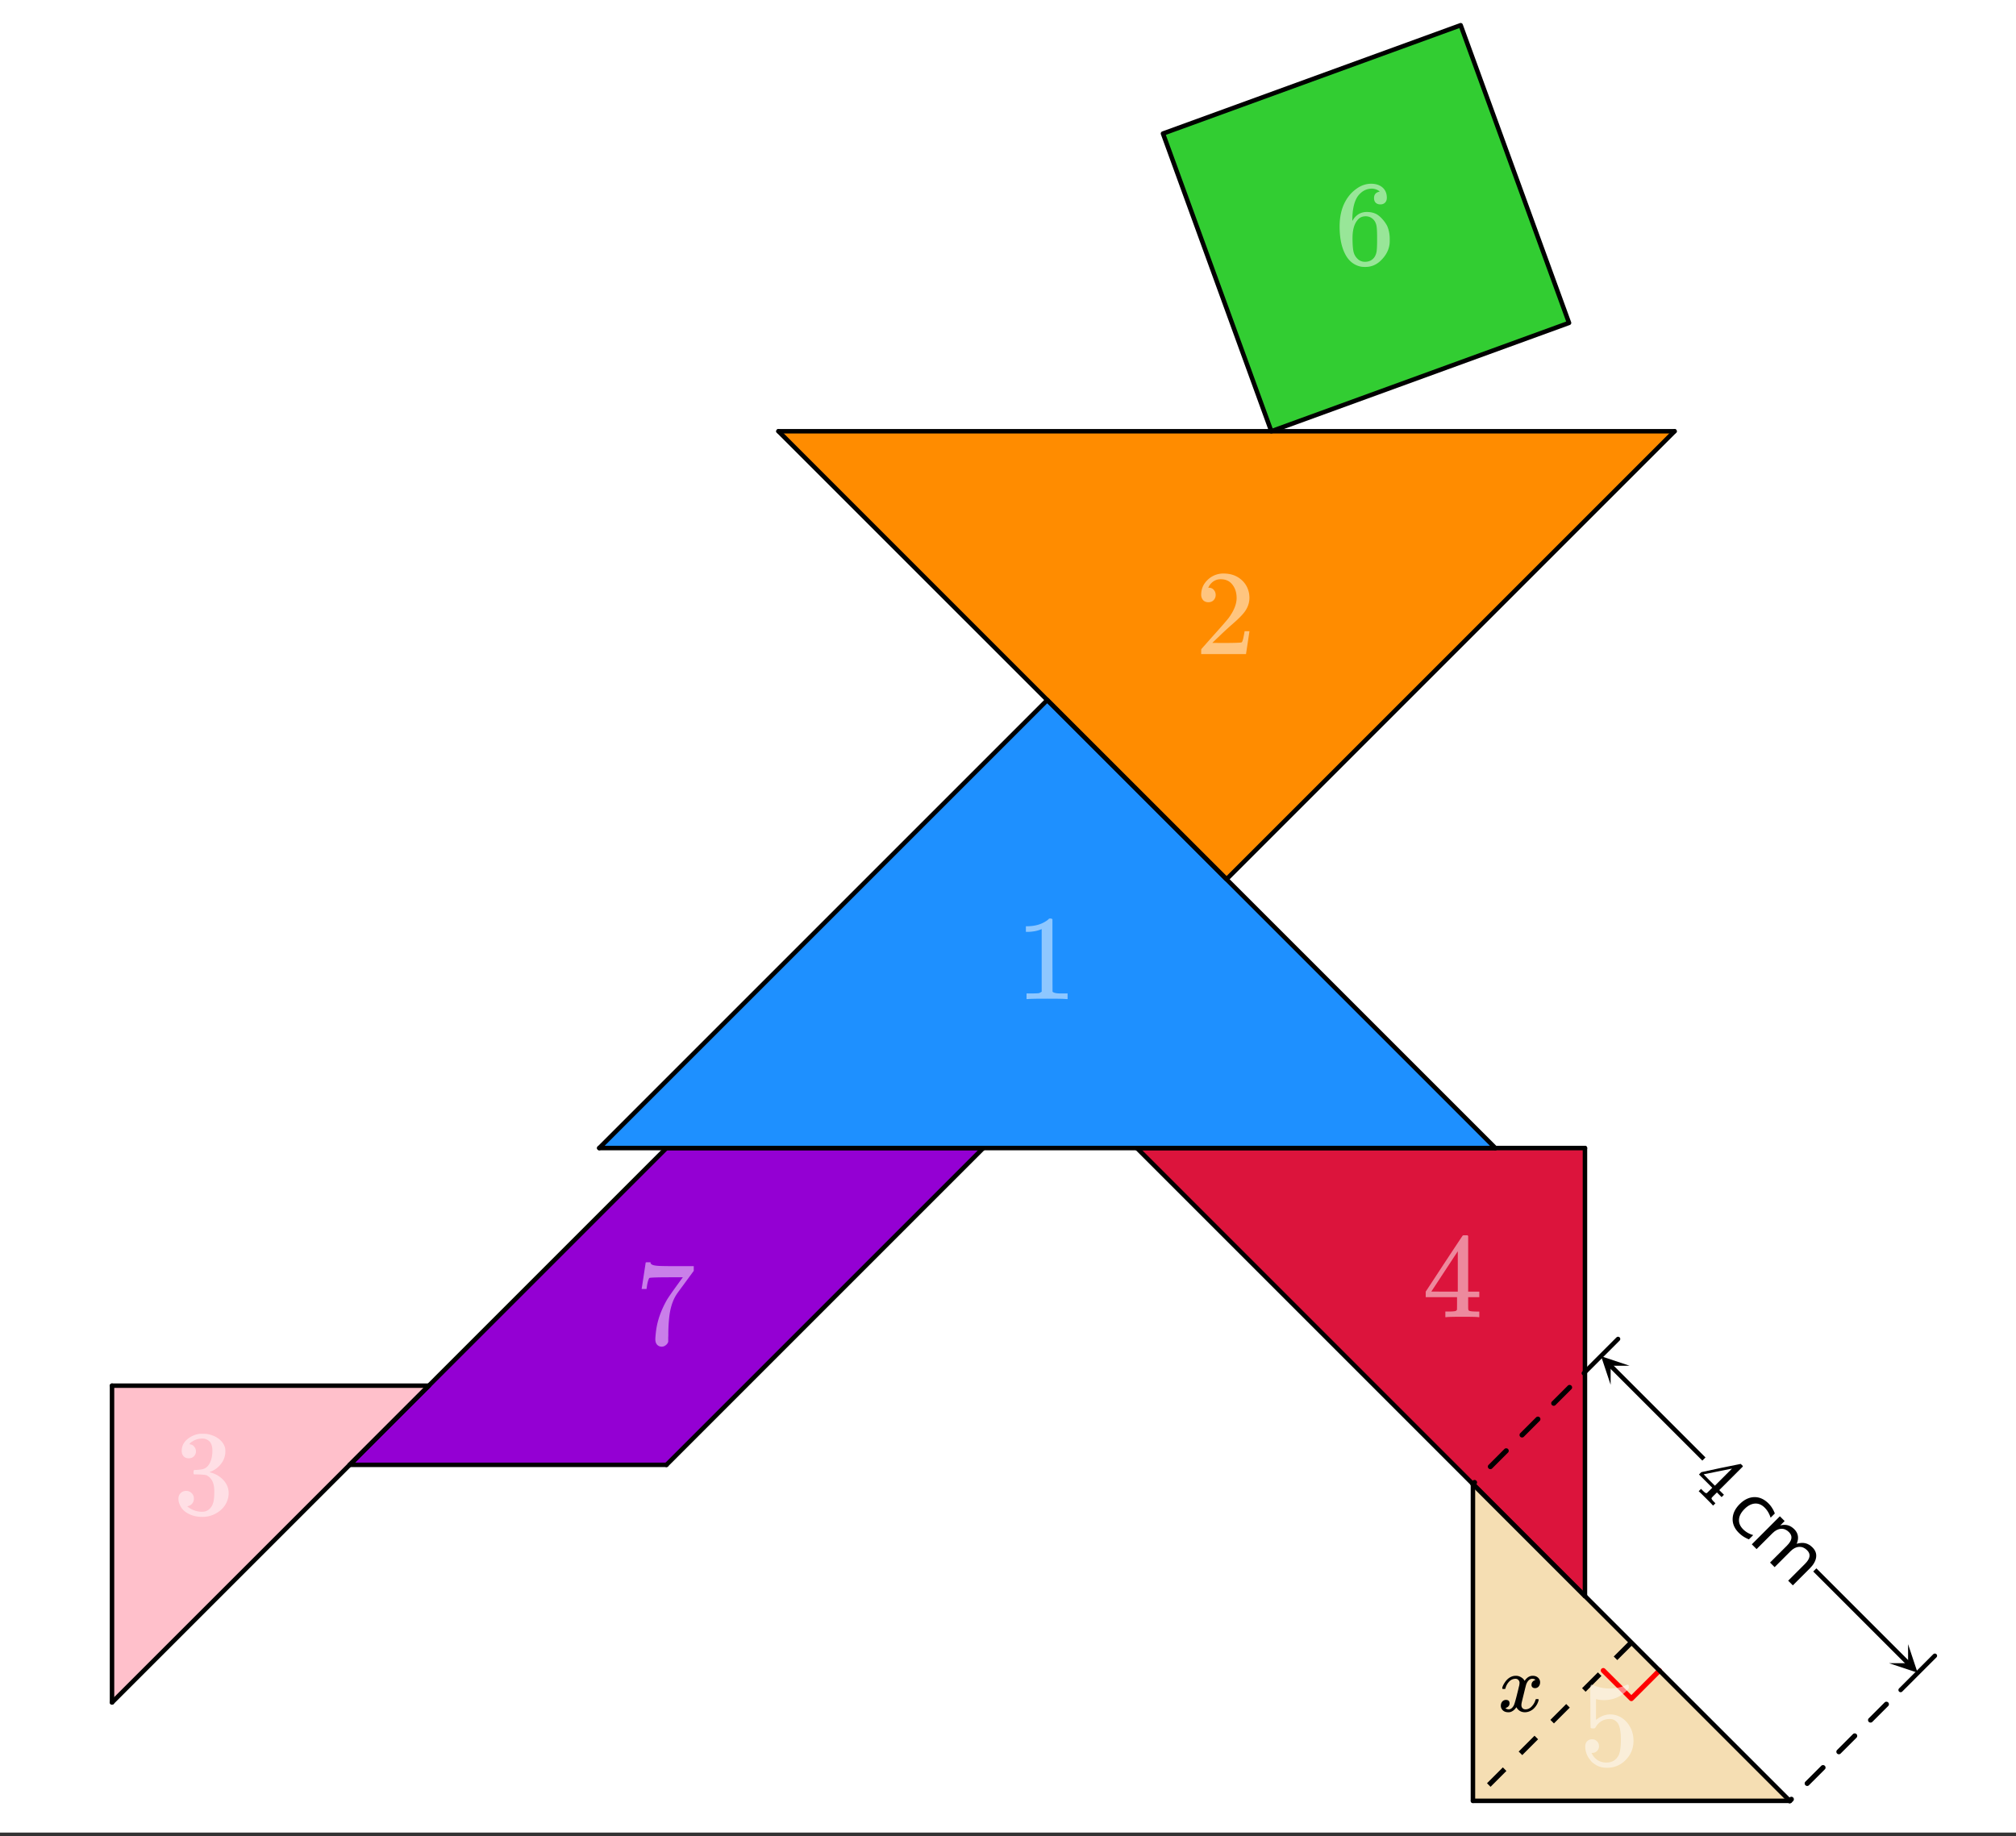 <svg xmlns="http://www.w3.org/2000/svg" xmlns:xlink="http://www.w3.org/1999/xlink" width="449.28" height="409.28" viewBox="0 0 336.96 306.96"><rect x="0" y="0" width="336.96" height="306.96" fill="#333333" stroke="none"/><defs><symbol overflow="visible" id="u"><path d="M3.969 3.969c-.074-.094-.446-.477-1.11-1.14-.68-.68-1.062-1.056-1.156-1.126l-.078-.078.39-.39.266.265c.25.25.422.39.516.422.05.031.11.035.172.016.031-.012.191-.165.484-.454l.438-.437-2.22-2.219.391-.39 3.266-.704c2.195-.445 3.305-.671 3.328-.671.02.023.078.078.172.171l.156.157L9-2.5 5.062 1.438l.782.78-.39.391-.782-.78-.453.452a5.64 5.64 0 0 0-.39.406.29.29 0 0 0-.063.141c0 .102.14.297.421.578l.235.235-.39.39zm.36-3.266l2.859-2.86-4.735.954.922.953zm0 0"/></symbol><symbol overflow="visible" id="v"><path d="M8.688-.313l-.704.704a4.483 4.483 0 0 0-.406-.922A3.828 3.828 0 0 0 7-1.281c-.5-.5-1.047-.727-1.64-.688-.594.043-1.173.344-1.735.907-.574.574-.883 1.156-.922 1.75-.043.593.188 1.14.688 1.64.218.219.468.41.75.578.28.164.593.297.937.39l-.719.72a5.612 5.612 0 0 1-.89-.454 4.828 4.828 0 0 1-.813-.656c-.71-.71-1.047-1.496-1.015-2.36.03-.862.421-1.671 1.171-2.421.758-.758 1.57-1.148 2.438-1.172.863-.02 1.66.336 2.39 1.063.239.242.442.5.61.78.176.274.32.571.438.891zm0 0"/></symbol><symbol overflow="visible" id="w"><path d="M8.266.672C8.796.516 9.273.484 9.703.578c.438.102.836.336 1.203.703.489.489.692 1.035.61 1.64-.075.614-.43 1.24-1.063 1.876L7.625 7.625l-.781-.781L9.656 4.03c.446-.449.696-.86.75-1.234.063-.367-.074-.715-.406-1.047-.398-.398-.844-.586-1.344-.563-.492.032-.965.274-1.422.735L4.578 4.578l-.766-.766L6.626 1c.445-.45.695-.855.75-1.219.063-.375-.074-.726-.406-1.062-.399-.395-.84-.578-1.328-.547-.493.031-.965.277-1.422.734L1.562 1.563.766.765l4.687-4.688.797.797-.734.734c.457-.125.879-.132 1.265-.03.383.105.75.327 1.094.671.332.336.531.71.594 1.125.062.418-.008.848-.203 1.297zm0 0"/></symbol><symbol overflow="visible" id="x"><path d="M.781-3.75C.727-3.8.703-3.848.703-3.89c.031-.25.172-.563.422-.938.414-.633.941-1.004 1.578-1.11.133-.007.235-.015.297-.015.313 0 .598.086.86.25.269.156.46.355.578.594.113-.157.187-.25.218-.282.332-.375.711-.562 1.14-.562.364 0 .661.105.891.312.227.211.344.465.344.766 0 .281-.078.516-.234.703a.776.776 0 0 1-.625.281.64.64 0 0 1-.422-.14.521.521 0 0 1-.156-.39c0-.415.222-.696.672-.845a.58.58 0 0 0-.141-.093.705.705 0 0 0-.39-.094.91.91 0 0 0-.266.031c-.336.149-.586.445-.75.89-.032.075-.164.579-.39 1.516-.231.93-.356 1.45-.376 1.563a1.827 1.827 0 0 0-.047.406c0 .211.063.383.188.516.125.125.289.187.5.187.383 0 .726-.16 1.031-.484.3-.32.508-.676.625-1.063.02-.082.04-.129.063-.14.03-.02.109-.031.234-.031.164 0 .25.039.25.109 0 .012-.012.058-.031.14-.149.563-.461 1.055-.938 1.47-.43.323-.875.484-1.344.484-.625 0-1.101-.282-1.421-.844-.262.406-.594.68-1 .812-.086.02-.2.032-.344.032-.524 0-.89-.188-1.11-.563a.953.953 0 0 1-.14-.531c0-.27.078-.5.234-.688a.798.798 0 0 1 .625-.28c.395 0 .594.187.594.562 0 .336-.164.574-.484.718a.359.359 0 0 1-.063.047l-.078.031c-.012.012-.024.016-.031.016h-.032c0 .031.063.074.188.125a.817.817 0 0 0 .36.078c.32 0 .597-.203.827-.61.102-.163.282-.75.532-1.75.05-.206.109-.437.171-.687.063-.257.11-.457.141-.593.031-.133.05-.211.063-.235a2.86 2.86 0 0 0 .078-.531.678.678 0 0 0-.188-.5.613.613 0 0 0-.484-.203c-.406 0-.762.156-1.063.469a2.562 2.562 0 0 0-.609 1.078c-.012.074-.031.12-.063.14a.752.752 0 0 1-.218.016zm0 0"/></symbol><symbol overflow="visible" id="c"><path d="M8.406 0c-.23-.04-1.297-.063-3.203-.063-1.898 0-2.96.024-3.187.063H1.78v-.938h.532c.78 0 1.285-.015 1.515-.046.102-.02.266-.102.485-.25v-10.454a.544.544 0 0 0-.172.063c-.618.242-1.309.371-2.079.39h-.39v-.937h.39c1.133-.039 2.079-.297 2.829-.765.238-.133.445-.29.625-.47.03-.038.113-.062.25-.062a.51.51 0 0 1 .343.125v6.047l.016 6.063c.195.199.633.296 1.313.296H8.64V0zm0 0"/></symbol><symbol overflow="visible" id="e"><path d="M2.219-8.672c-.375 0-.672-.117-.89-.36a1.334 1.334 0 0 1-.313-.89c0-.976.363-1.812 1.093-2.5a3.72 3.72 0 0 1 2.641-1.047c1.156 0 2.113.32 2.875.953.77.625 1.238 1.446 1.406 2.454.031.242.047.46.047.656 0 .781-.234 1.515-.703 2.203-.387.574-1.152 1.351-2.297 2.328a67.72 67.72 0 0 0-2.016 1.86l-1.187 1.14 1.531.016c2.114 0 3.239-.036 3.375-.11.051-.008.117-.148.203-.422.051-.144.145-.601.282-1.375v-.062h.812v.062L8.516-.062V0h-7.5v-.39c0-.258.007-.41.03-.454.02-.02.587-.66 1.704-1.922C4.219-4.398 5.16-5.476 5.578-6c.906-1.227 1.36-2.352 1.36-3.375 0-.895-.235-1.64-.704-2.234-.46-.602-1.109-.907-1.953-.907-.781 0-1.414.352-1.89 1.047a4.775 4.775 0 0 0-.125.235c-.043.062-.063.105-.063.125 0 .011.035.015.11.015.332 0 .601.121.812.36.207.242.313.523.313.843 0 .344-.118.637-.344.875-.219.23-.512.344-.875.344zm0 0"/></symbol><symbol overflow="visible" id="g"><path d="M2.563-9.36c-.368 0-.653-.113-.86-.343-.21-.227-.312-.524-.312-.89 0-.77.3-1.41.906-1.923a4.02 4.02 0 0 1 2.11-.937h.312c.468 0 .758.012.875.031.445.063.898.203 1.36.422.894.45 1.456 1.086 1.687 1.906.03.137.046.32.046.547 0 .793-.246 1.5-.734 2.125A4.095 4.095 0 0 1 6.11-7.078c-.074.031-.074.055 0 .062.02.012.086.032.204.063.82.23 1.515.656 2.078 1.281.562.625.843 1.34.843 2.14 0 .555-.125 1.087-.375 1.595-.324.687-.855 1.257-1.593 1.703a4.62 4.62 0 0 1-2.454.671c-.886 0-1.671-.187-2.359-.562-.687-.375-1.156-.879-1.406-1.516a2.227 2.227 0 0 1-.203-.984c0-.375.125-.68.375-.922.25-.238.55-.36.906-.36.375 0 .68.126.922.376.25.242.375.543.375.906 0 .313-.09.586-.266.813-.18.23-.414.375-.703.437l-.14.047a3.76 3.76 0 0 0 2.5.906c.738 0 1.296-.36 1.671-1.078.227-.438.344-1.113.344-2.031v-.406c0-1.282-.43-2.141-1.281-2.579-.211-.07-.621-.117-1.234-.14l-.86-.016-.062-.047c-.024-.031-.032-.133-.032-.312 0-.164.02-.27.063-.313.039-.039.07-.062.094-.062A7.71 7.71 0 0 0 4.687-7.5c.594-.082 1.047-.414 1.36-1 .312-.582.469-1.285.469-2.11 0-.874-.243-1.46-.72-1.765a1.653 1.653 0 0 0-.937-.281c-.68 0-1.273.183-1.78.547a.705.705 0 0 0-.188.125 1.891 1.891 0 0 0-.157.171l-.062.079c.039.023.086.039.14.046a.98.98 0 0 1 .672.391c.188.23.282.492.282.781 0 .325-.118.602-.344.829-.219.218-.508.328-.86.328zm0 0"/></symbol><symbol overflow="visible" id="i"><path d="M9.344 0c-.188-.04-1.059-.063-2.61-.063-1.617 0-2.515.024-2.703.063h-.187v-.938h.625c.582-.007.941-.039 1.078-.093a.385.385 0 0 0 .234-.203c.008-.032.016-.395.016-1.094v-1.016H.563v-.922l3.062-4.671c2.063-3.126 3.102-4.692 3.125-4.704.031-.03.172-.046.422-.046h.375l.11.124v9.297h1.859v.922h-1.86v1.031c0 .563.004.891.016.985a.367.367 0 0 0 .11.234c.113.094.5.149 1.155.157h.579V0zM5.922-4.266v-6.75L1.5-4.28l2.203.015zm0 0"/></symbol><symbol overflow="visible" id="k"><path d="M2.156-4.328c.332 0 .61.117.828.344.22.218.329.496.329.828 0 .312-.118.578-.344.797-.23.21-.485.312-.766.312h-.14l.062.11c.195.43.504.789.922 1.078.426.28.922.421 1.484.421.957 0 1.645-.406 2.063-1.218.25-.5.375-1.364.375-2.594 0-1.383-.184-2.32-.547-2.813-.344-.437-.774-.656-1.281-.656-1.055 0-1.852.461-2.391 1.375-.055.094-.105.153-.156.172-.043.024-.137.031-.281.031-.231 0-.36-.039-.391-.125-.031-.05-.047-1.234-.047-3.546 0-.395-.008-.868-.016-1.422v-1.063c0-.75.04-1.125.125-1.125.02-.031.047-.047.079-.047l.359.125c.875.356 1.77.531 2.687.531.957 0 1.875-.19 2.75-.578a.728.728 0 0 1 .266-.078c.113 0 .172.121.172.36v.265c-1.094 1.313-2.48 1.969-4.156 1.969-.418 0-.793-.04-1.125-.125l-.204-.047v3.485c.77-.614 1.555-.922 2.36-.922.258 0 .535.03.828.093.906.23 1.645.746 2.219 1.547.57.793.86 1.719.86 2.782 0 1.23-.43 2.289-1.282 3.171C6.94-.004 5.883.438 4.625.438c-.844 0-1.563-.235-2.156-.704a2.043 2.043 0 0 1-.672-.671c-.406-.477-.664-1.079-.766-1.797 0-.04-.008-.102-.015-.188v-.187c0-.383.101-.68.312-.891.219-.219.492-.328.828-.328zm0 0"/></symbol><symbol overflow="visible" id="m"><path d="M7.547-12.156c-.305-.29-.727-.457-1.266-.5-.937 0-1.726.406-2.36 1.219-.636.874-.952 2.234-.952 4.078L3-7.281l.156-.266c.551-.8 1.297-1.203 2.235-1.203.625 0 1.171.125 1.64.375.32.188.645.465.969.828.32.356.586.734.797 1.14.281.657.422 1.376.422 2.157v.375c0 .305-.031.59-.094.86-.168.804-.59 1.554-1.266 2.25C7.285-.16 6.641.21 5.922.358c-.219.051-.492.079-.813.079-.25 0-.48-.016-.687-.047C3.43.19 2.64-.348 2.047-1.234 1.242-2.484.844-4.18.844-6.328c0-1.457.254-2.727.765-3.813.52-1.093 1.239-1.945 2.157-2.562.726-.508 1.515-.766 2.359-.766.781 0 1.41.211 1.89.625.477.418.72.992.72 1.719 0 .344-.102.617-.297.813-.2.199-.461.296-.782.296-.324 0-.586-.093-.781-.28-.188-.188-.281-.446-.281-.782 0-.602.316-.961.953-1.078zm-.89 4.86c-.387-.49-.872-.735-1.454-.735-.5 0-.906.156-1.219.469C3.328-6.907 3-5.845 3-4.376c0 1.21.078 2.043.234 2.5.133.398.364.742.688 1.031.32.281.707.422 1.156.422.688 0 1.211-.254 1.578-.766.196-.289.32-.628.375-1.015.051-.395.078-.961.078-1.703v-.64c0-.77-.027-1.349-.078-1.735a2.311 2.311 0 0 0-.375-1.016zm0 0"/></symbol><symbol overflow="visible" id="o"><path d="M1.11-9.266c.007-.02.124-.754.343-2.203l.328-2.156c0-.031.133-.047.407-.047h.406v.078c0 .137.097.25.297.344.195.094.55.156 1.062.188.508.03 1.645.046 3.406.046h2.454v.782L8.437-10.36c-.21.293-.445.609-.703.953-.25.344-.445.61-.578.797a3.868 3.868 0 0 0-.234.343C6.21-7.172 5.789-5.707 5.656-3.875a26.355 26.355 0 0 0-.093 2.25c0 .2-.008.398-.016.594v.64c-.063.23-.2.422-.406.579-.211.164-.434.25-.672.25-.324 0-.586-.11-.782-.329-.199-.218-.296-.523-.296-.921 0-.196.03-.583.093-1.157.196-1.812.82-3.633 1.875-5.468.27-.438.836-1.254 1.704-2.454l.921-1.265H6.11c-2.343 0-3.578.039-3.703.11-.054.03-.125.183-.219.452-.085.274-.152.59-.203.953-.03.23-.054.356-.062.375v.063h-.813zm0 0"/></symbol><clipPath id="p"><path d="M0 0h336.96v306.297H0zm0 0"/></clipPath><clipPath id="q"><path d="M267 226h6v6h-6zm0 0"/></clipPath><clipPath id="r"><path d="M269.207 231.477l-3.18-3.176 3.18-3.176 3.176 3.176zm0 0"/></clipPath><clipPath id="s"><path d="M315 274h6v6h-6zm0 0"/></clipPath><clipPath id="t"><path d="M318.922 274.836l3.176 3.18-3.176 3.175-3.18-3.175zm0 0"/></clipPath><filter id="a" filterUnits="objectBoundingBox" x="0%" y="0%" width="100%" height="100%"><feColorMatrix in="SourceGraphic" values="0 0 0 0 1 0 0 0 0 1 0 0 0 0 1 0 0 0 1 0"/></filter><mask id="z"><path fill-opacity=".498" d="M0 0h336.96v306.96H0z" filter="url(#a)"/></mask><clipPath id="b"><path d="M0 0h12v27H0z"/></clipPath><g id="y" clip-path="url(#b)"><use xlink:href="#c" x=".799" y="20.002" fill="#fff"/></g><mask id="B"><path fill-opacity=".498" d="M0 0h336.96v306.96H0z" filter="url(#a)"/></mask><clipPath id="d"><path d="M0 0h12v27H0z"/></clipPath><g id="A" clip-path="url(#d)"><use xlink:href="#e" x=".754" y="20.338" fill="#fff"/></g><mask id="D"><path fill-opacity=".498" d="M0 0h336.96v306.96H0z" filter="url(#a)"/></mask><clipPath id="f"><path d="M0 0h12v26H0z"/></clipPath><g id="C" clip-path="url(#f)"><use xlink:href="#g" x=".984" y="19.124" fill="#fff"/></g><mask id="F"><path fill-opacity=".498" d="M0 0h336.96v306.96H0z" filter="url(#a)"/></mask><clipPath id="h"><path d="M0 0h12v27H0z"/></clipPath><g id="E" clip-path="url(#h)"><use xlink:href="#i" x=".737" y="20.173" fill="#fff"/></g><mask id="H"><path fill-opacity=".498" d="M0 0h336.96v306.96H0z" filter="url(#a)"/></mask><clipPath id="j"><path d="M0 0h13v26H0z"/></clipPath><g id="G" clip-path="url(#j)"><use xlink:href="#k" x=".948" y="19.062" fill="#fff"/></g><mask id="J"><path fill-opacity=".498" d="M0 0h336.96v306.96H0z" filter="url(#a)"/></mask><clipPath id="l"><path d="M0 0h12v27H0z"/></clipPath><g id="I" clip-path="url(#l)"><use xlink:href="#m" x="1.064" y="20.184" fill="#fff"/></g><mask id="L"><path fill-opacity=".498" d="M0 0h336.96v306.96H0z" filter="url(#a)"/></mask><clipPath id="n"><path d="M0 0h12v27H0z"/></clipPath><g id="K" clip-path="url(#n)"><use xlink:href="#o" x="1.143" y="20.667" fill="#fff"/></g></defs><g clip-path="url(#p)" fill="#fff"><path d="M0 0h336.96v306.96H0z"/><path d="M0 0h336.96v306.96H0z"/></g><path d="M18.723 284.578v-52.953h52.953zm0 0" fill="pink"/><path d="M58.438 244.863l52.953-52.957h52.957l-52.957 52.957zm0 0" fill="#9400d3"/><path d="M100.16 191.906l74.887-74.886 74.89 74.886zm0 0" fill="#1e90ff"/><path d="M190.027 191.906h74.887v74.89zm0 0" fill="#dc143c"/><path d="M246.191 248.074v52.953h52.957zm0 0" fill="wheat"/><path d="M277.363 279.246l-4.695 4.692M272.668 283.938l-4.691-4.692" fill="none" stroke-width=".843" stroke-linecap="round" stroke-linejoin="round" stroke="red"/><path d="M205.004 146.973l74.887-74.887H130.113zm0 0" fill="#ff8c00"/><path d="M212.492 72.086l49.762-18.113L244.14 4.215l-49.758 18.11zm0 0" fill="#32cd32"/><path d="M18.723 231.625h52.953" fill="none" stroke-linecap="round" stroke="#000" stroke-width=".749"/><path d="M71.676 231.625l-52.953 52.953" fill="#d55e00" stroke-linecap="round" stroke="#000" stroke-width=".749"/><path d="M18.723 284.578v-52.953M111.39 191.906h52.958" fill="none" stroke-linecap="round" stroke="#000" stroke-width=".749"/><path d="M164.348 191.906l-52.957 52.957" fill="#d55e00" stroke-linecap="round" stroke="#000" stroke-width=".749"/><path d="M111.39 244.863H58.439" fill="none" stroke-linecap="round" stroke="#000" stroke-width=".749"/><path d="M58.438 244.863l52.953-52.957M175.047 117.02l74.89 74.886" fill="#d55e00" stroke-linecap="round" stroke="#000" stroke-width=".749"/><path d="M249.938 191.906H100.16" fill="none" stroke-linecap="round" stroke="#000" stroke-width=".749"/><path d="M100.16 191.906l74.887-74.886" fill="#d55e00" stroke-linecap="round" stroke="#000" stroke-width=".749"/><path d="M264.914 191.906v74.89" fill="none" stroke-linecap="round" stroke="#000" stroke-width=".749"/><path d="M264.914 266.797l-74.887-74.89" fill="#d55e00" stroke-linecap="round" stroke="#000" stroke-width=".749"/><path d="M190.027 191.906h74.887M246.191 301.027h52.957" fill="none" stroke-linecap="round" stroke="#000" stroke-width=".749"/><path d="M299.148 301.027l-52.957-52.953" fill="#d55e00" stroke-linecap="round" stroke="#000" stroke-width=".749"/><path d="M246.191 248.074v52.953" fill="none" stroke-linecap="round" stroke="#000" stroke-width=".749"/><path d="M262.64 232.223l-2.648 2.644a.404.404 0 0 1-.297.125.404.404 0 0 1-.297-.125.404.404 0 0 1-.125-.297c0-.117.043-.215.125-.297l2.649-2.648a.404.404 0 0 1 .297-.125c.117 0 .215.043.297.125a.42.42 0 0 1 0 .598zm-5.292 5.293l-2.649 2.648a.41.41 0 0 1-.297.125.413.413 0 0 1-.3-.125.4.4 0 0 1-.122-.297c0-.117.04-.215.122-.3l2.648-2.645a.41.41 0 0 1 .297-.125c.117 0 .219.043.3.125a.4.4 0 0 1 .122.297.4.4 0 0 1-.121.297zm-5.297 5.297l-2.649 2.648a.4.4 0 0 1-.297.121.4.4 0 0 1-.296-.121.413.413 0 0 1-.125-.3.41.41 0 0 1 .125-.298l2.644-2.648a.416.416 0 0 1 .3-.121c.114 0 .216.039.298.12a.413.413 0 0 1 .125.302.41.41 0 0 1-.125.297zm-5.297 5.292l-.262.266a.42.42 0 0 1-.597 0 .404.404 0 0 1-.125-.297c0-.117.042-.215.125-.297l.265-.265a.404.404 0 0 1 .297-.125c.117 0 .215.043.297.125.082.082.125.18.125.297a.404.404 0 0 1-.125.296zm0 0M315.598 285.176l-2.649 2.648a.41.41 0 0 1-.3.121.407.407 0 0 1-.297-.12.41.41 0 0 1-.122-.302c0-.113.04-.214.122-.296l2.648-2.649a.407.407 0 0 1 .297-.121.416.416 0 0 1 .422.422c0 .113-.04.215-.121.297zm-5.297 5.297l-2.649 2.644a.404.404 0 0 1-.297.125.404.404 0 0 1-.296-.125.404.404 0 0 1-.125-.297c0-.117.043-.215.125-.297l2.644-2.648a.413.413 0 0 1 .3-.125.41.41 0 0 1 .298.125.4.4 0 0 1 .12.297c0 .117-.038.215-.12.3zm-5.297 5.293l-2.649 2.648a.404.404 0 0 1-.296.125.404.404 0 0 1-.297-.125.42.42 0 0 1 0-.598l2.648-2.644a.404.404 0 0 1 .297-.125c.117 0 .215.043.297.125.082.082.125.18.125.297a.404.404 0 0 1-.125.297zm-5.293 5.296l-.266.266a.407.407 0 0 1-.297.121.41.41 0 0 1-.3-.12.41.41 0 0 1-.121-.302c0-.113.039-.214.12-.297l.266-.265a.407.407 0 0 1 .297-.121.41.41 0 0 1 .3.12.41.41 0 0 1 .122.302c0 .113-.039.214-.121.296zm0 0"/><path d="M264.727 229.54l5.718-5.72M317.68 282.496l5.718-5.719" fill="none" stroke-linecap="round" stroke-linejoin="round" stroke="#000" stroke-width=".749"/><path d="M279.89 72.086H130.114" fill="none" stroke-linecap="round" stroke="#000" stroke-width=".749"/><path d="M130.113 72.086l74.89 74.887M205.004 146.973l74.887-74.887M262.254 53.973L244.141 4.215M244.14 4.215l-49.757 18.11M194.383 22.324l18.11 49.762M212.492 72.086l49.762-18.113" fill="#d55e00" stroke-linecap="round" stroke="#000" stroke-width=".749"/><path d="M284.797 243.89l-15.621-15.62" fill="none" stroke="#000" stroke-width=".749"/><g clip-path="url(#q)"><g clip-path="url(#r)"><path d="M269.207 231.477l-1.59-4.766 4.766 1.59h-3.176zm0 0"/></g></g><path d="M303.332 262.426l15.621 15.62" fill="none" stroke="#000" stroke-width=".749"/><g clip-path="url(#s)"><g clip-path="url(#t)"><path d="M318.922 274.836l1.586 4.766-4.766-1.586h3.18zm0 0"/></g></g><path d="M272.969 274.848l-2.649 2.648-.597-.594 2.648-2.648m-4.7 5.89l-2.648 2.649-.593-.598 2.648-2.644m-4.703 5.89l-2.645 2.645-.597-.594 2.648-2.648m-4.699 5.89l-2.648 2.649-.598-.594 2.648-2.648m-4.699 5.89l-2.648 2.649-.594-.598 2.648-2.648"/><use xlink:href="#u" x="282.301" y="247.645"/><use xlink:href="#v" x="287.96" y="253.304"/><use xlink:href="#w" x="292.038" y="257.382"/><use xlink:href="#x" x="250.386" y="286.076"/><use xlink:href="#y" transform="translate(169 147)" mask="url(#z)"/><use xlink:href="#A" transform="translate(199 89)" mask="url(#B)"/><use xlink:href="#C" transform="translate(28 234)" mask="url(#D)"/><use xlink:href="#E" transform="translate(237 200)" mask="url(#F)"/><use xlink:href="#G" transform="translate(263 276)" mask="url(#H)"/><use xlink:href="#I" transform="translate(222 24)" mask="url(#J)"/><use xlink:href="#K" transform="translate(105 204)" mask="url(#L)"/></svg>